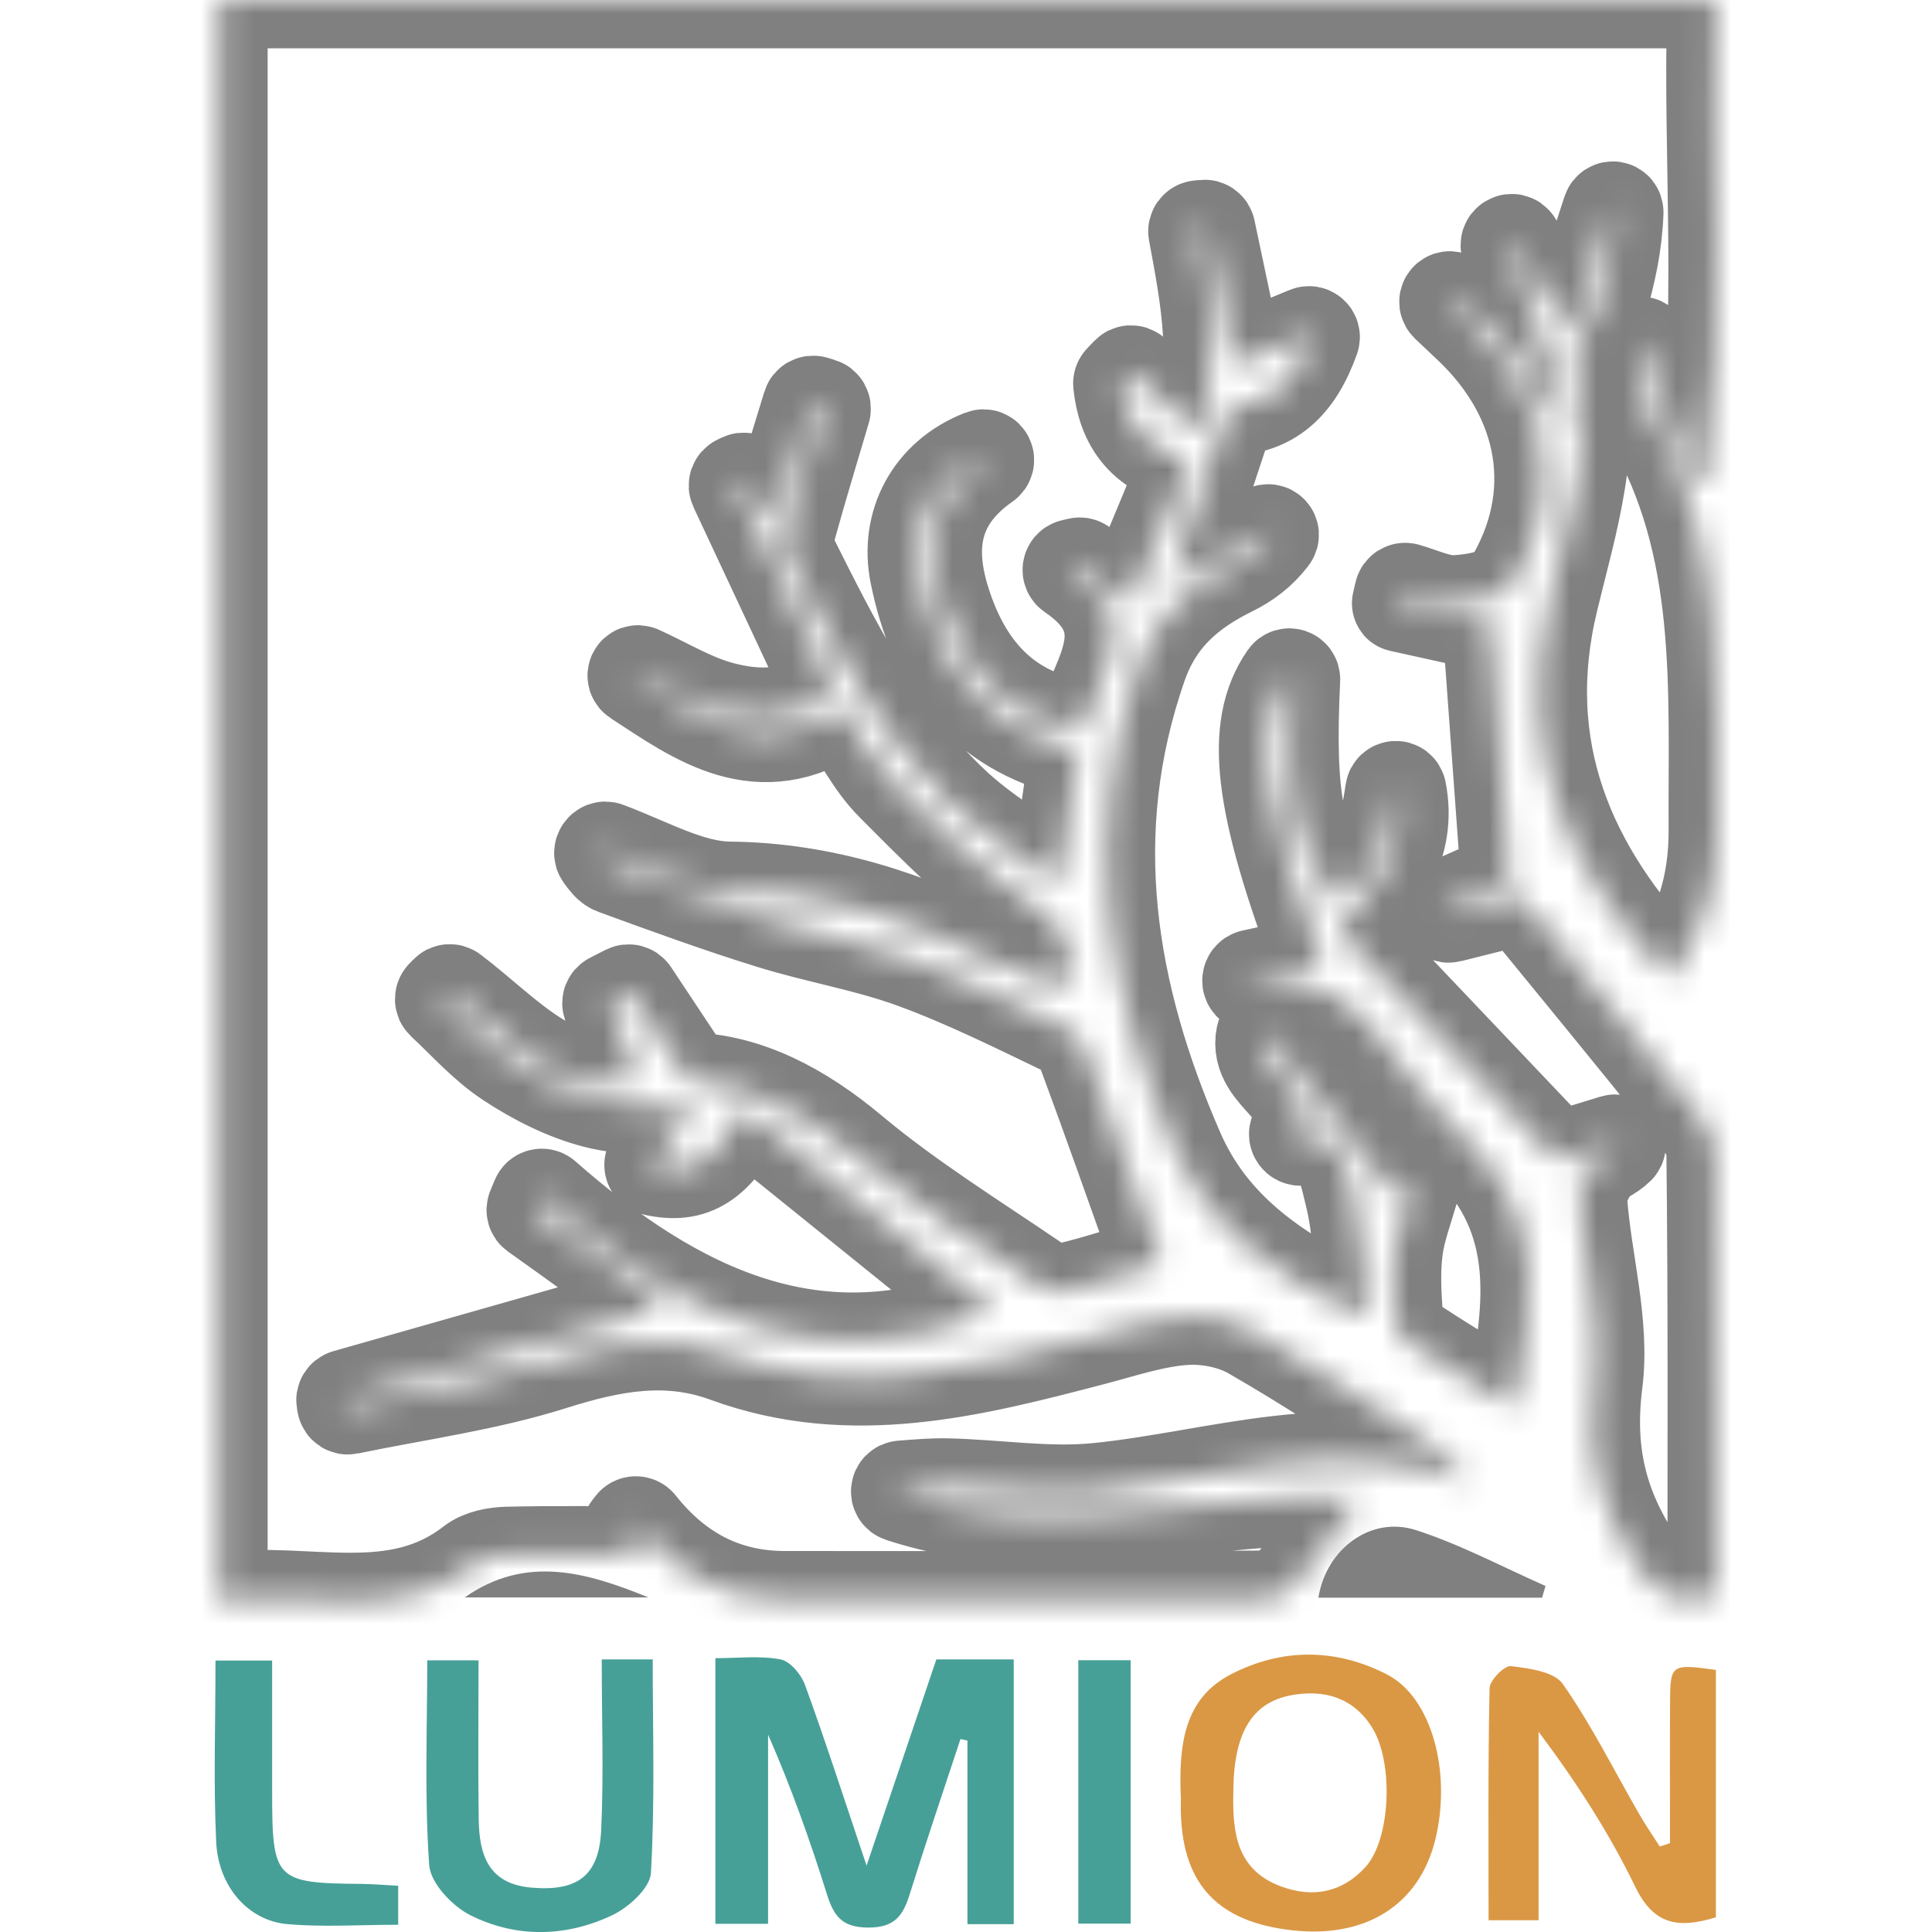 <svg width="72" height="72" viewBox="0 0 72 72" fill="none" xmlns="http://www.w3.org/2000/svg">
<g clip-path="url(#clip0_2482_8820)">
<mask id="path-1-inside-1_2482_8820" fill="white">
<path d="M52.194 22.498C52.195 22.498 52.195 22.498 52.196 22.498C53.384 22.76 54.572 23.022 55.478 23.222C55.521 23.232 55.553 23.268 55.556 23.313C55.776 26.323 55.996 29.348 56.24 32.709C56.243 32.751 56.219 32.79 56.181 32.807C55.675 33.03 54.811 33.413 53.936 33.803C53.891 33.823 53.868 33.872 53.879 33.919C53.885 33.946 53.891 33.973 53.897 34C53.91 34.054 53.964 34.087 54.017 34.073C54.98 33.832 55.932 33.593 56.602 33.425C56.64 33.415 56.68 33.428 56.704 33.458C58.877 36.12 60.981 38.668 63.042 41.252C63.431 41.742 63.895 42.365 63.902 42.931C63.965 48.385 63.942 53.839 63.941 59.338C63.941 59.383 63.912 59.422 63.87 59.434C62.58 59.803 61.825 59.519 61.023 58.327C59.585 56.195 59.087 54.124 59.417 51.515C59.693 49.331 59.01 47.036 58.845 44.785C58.812 44.314 59.096 43.745 59.402 43.354C59.596 43.107 59.97 43.003 60.255 42.721C60.321 42.656 60.255 42.564 60.167 42.591C59.525 42.788 58.866 42.99 58.075 43.231C58.039 43.243 58 43.232 57.974 43.205C55.367 40.463 52.666 37.617 49.923 34.729C49.886 34.69 49.886 34.63 49.922 34.591C51.419 32.982 52.498 31.486 52.106 29.489C52.086 29.383 51.945 29.391 51.929 29.498C51.702 31.065 51.317 32.548 49.852 33.501C49.809 33.529 49.751 33.518 49.72 33.477C48.277 31.564 47.934 29.777 48.145 25.319C48.15 25.223 48.031 25.177 47.975 25.257C46.685 27.12 47.024 29.918 49.226 35.768C49.248 35.825 49.214 35.889 49.154 35.902C48.356 36.077 47.565 36.247 46.686 36.438C46.592 36.459 46.574 36.595 46.657 36.643C46.752 36.698 46.821 36.734 46.879 36.722C49.304 36.214 50.693 37.536 51.947 39.377C52.825 40.668 53.997 41.76 55.052 42.925C57.604 45.74 57.095 48.944 56.432 52.324C56.419 52.393 56.341 52.427 56.281 52.39C54.892 51.535 53.624 50.793 52.409 49.97C52.146 49.792 51.996 49.309 51.969 48.954C51.907 48.147 51.871 47.321 51.978 46.523C52.076 45.797 52.345 45.095 52.562 44.339C52.582 44.271 52.526 44.207 52.456 44.216C52.297 44.236 52.043 44.269 51.854 44.294C51.819 44.299 51.784 44.285 51.762 44.257C50.252 42.348 48.802 40.518 47.278 38.589C47.229 38.527 47.131 38.545 47.115 38.623C46.813 40.111 49.213 40.618 48.358 42.215C48.316 42.294 48.385 42.398 48.475 42.387C49.982 42.194 50.174 43.533 50.418 44.516C50.746 45.836 50.757 47.236 50.923 48.949C50.931 49.026 50.852 49.082 50.782 49.049C47.504 47.529 45.084 45.812 43.826 42.925C41.269 37.058 40.259 31.054 42.446 24.78C43.07 22.988 44.272 21.957 45.869 21.171C46.427 20.898 46.932 20.518 47.332 19.989C47.393 19.908 47.305 19.81 47.215 19.857C46.176 20.396 45.119 20.943 43.842 21.605C43.762 21.646 43.673 21.57 43.701 21.485C44.429 19.276 45.083 17.303 45.761 15.248C45.775 15.208 45.812 15.181 45.854 15.179C47.275 15.124 48.242 14.371 48.873 12.595C48.902 12.514 48.821 12.439 48.742 12.472C47.69 12.909 46.892 13.24 46.157 13.542C46.1 13.566 46.035 13.531 46.022 13.47C45.692 11.91 45.341 10.243 44.989 8.578C44.978 8.527 44.931 8.493 44.879 8.498C44.812 8.506 44.745 8.512 44.679 8.519C44.621 8.526 44.581 8.58 44.592 8.637C45.06 11.137 45.532 13.633 44.714 16.014C44.69 16.081 44.607 16.102 44.554 16.055C43.761 15.341 42.988 14.645 42.216 13.949C42.175 13.913 42.114 13.915 42.076 13.955C41.99 14.045 41.904 14.134 41.819 14.225C41.8 14.245 41.79 14.274 41.793 14.302C41.94 15.724 42.628 16.73 44.214 17.115C44.274 17.13 44.309 17.195 44.285 17.253C43.562 18.995 42.862 20.678 42.145 22.409C42.12 22.471 42.042 22.491 41.99 22.449C41.368 21.955 40.833 21.531 40.3 21.106C40.276 21.087 40.245 21.08 40.215 21.087C40.138 21.105 40.06 21.123 39.983 21.142C39.898 21.163 39.881 21.277 39.954 21.327C42.68 23.181 41.049 25.103 40.353 27.079C40.337 27.124 40.291 27.152 40.244 27.145C37.539 26.747 36.014 25.065 35.2 22.694C34.5 20.656 34.542 18.728 36.693 17.226C36.788 17.16 36.726 17.019 36.618 17.061C34.745 17.788 33.843 19.542 34.212 21.375C34.876 24.675 36.569 27.094 40.071 27.928C40.121 27.94 40.156 27.988 40.148 28.04C39.942 29.52 39.742 30.943 39.484 32.785C39.473 32.86 39.387 32.897 39.326 32.853C37.905 31.83 36.575 31.043 35.478 30.008C32.697 27.392 31.027 24.003 29.345 20.644C29.201 20.357 29.299 19.898 29.394 19.552C29.792 18.116 30.228 16.689 30.65 15.259C30.666 15.206 30.635 15.15 30.582 15.135C30.498 15.11 30.414 15.084 30.33 15.059C30.277 15.044 30.222 15.073 30.206 15.126C29.807 16.429 29.406 17.736 28.93 19.291C28.906 19.37 28.801 19.387 28.753 19.32C28.334 18.73 28.057 18.341 27.79 17.966C27.762 17.926 27.71 17.913 27.666 17.934C27.618 17.957 27.571 17.981 27.523 18.004C27.473 18.028 27.452 18.088 27.475 18.138C28.641 20.628 29.806 23.121 30.987 25.643C31.005 25.683 30.995 25.73 30.962 25.759C29.71 26.853 28.196 26.809 26.84 26.444C25.793 26.163 24.832 25.574 23.819 25.111C23.71 25.061 23.643 25.194 23.743 25.259C26.023 26.748 28.299 28.435 31.278 26.429C31.325 26.398 31.389 26.409 31.42 26.455C32.068 27.432 32.556 28.429 33.297 29.173C34.86 30.742 36.432 32.369 38.258 33.577C39.462 34.374 40.156 35.048 39.774 36.709C39.761 36.767 39.7 36.8 39.645 36.781C38.724 36.462 37.761 36.222 36.894 35.789C33.829 34.253 30.706 33.201 27.185 33.164C25.695 33.147 24.213 32.286 22.595 31.679C22.498 31.643 22.411 31.766 22.471 31.849C22.619 32.051 22.746 32.228 22.915 32.29C24.839 32.993 26.766 33.697 28.724 34.305C30.486 34.853 32.33 35.153 34.059 35.786C35.998 36.492 37.855 37.422 39.721 38.316C40.051 38.475 40.348 38.885 40.479 39.245C41.425 41.798 42.326 44.365 43.258 46.977C43.277 47.031 43.248 47.09 43.193 47.107C42.275 47.389 41.038 47.812 39.77 48.113C39.39 48.202 38.855 48.009 38.509 47.774C36.215 46.211 33.835 44.739 31.715 42.965C29.819 41.375 27.824 40.339 25.708 40.275C25.675 40.274 25.645 40.257 25.627 40.23C24.845 39.054 24.175 38.044 23.509 37.038C23.481 36.996 23.425 36.981 23.38 37.004L22.807 37.297C22.762 37.32 22.741 37.372 22.758 37.419C23.081 38.323 23.406 39.225 23.724 40.118C23.744 40.174 23.709 40.236 23.65 40.248C20.698 40.839 18.909 38.588 16.821 37.007C16.781 36.977 16.725 36.981 16.69 37.018C16.642 37.067 16.595 37.116 16.547 37.165C16.508 37.205 16.51 37.27 16.551 37.309C17.354 38.054 18.089 38.897 18.99 39.49C19.978 40.142 21.089 40.708 22.227 40.998C23.313 41.278 24.488 41.211 25.713 41.278C25.792 41.282 25.834 41.373 25.786 41.437C25.263 42.132 24.816 42.724 24.341 43.356C24.299 43.413 24.328 43.495 24.397 43.511C25.805 43.826 26.657 43.296 27.636 41.409C27.665 41.352 27.74 41.336 27.789 41.376C30.874 43.867 33.902 46.306 36.908 48.733C36.967 48.781 36.953 48.874 36.883 48.903C30.5 51.539 25.184 48.965 20.258 44.633C20.206 44.588 20.125 44.606 20.099 44.67L19.939 45.054C19.921 45.097 19.935 45.147 19.973 45.174C20.716 45.706 21.462 46.232 22.196 46.773C22.962 47.337 23.721 47.911 24.625 48.589C24.692 48.638 24.672 48.742 24.593 48.765C20.588 49.905 16.75 50.996 12.913 52.087C12.864 52.1 12.833 52.15 12.842 52.2C12.85 52.242 12.857 52.283 12.865 52.325C12.876 52.379 12.929 52.414 12.983 52.403C15.524 51.876 18.126 51.529 20.587 50.75C22.786 50.056 24.863 49.658 27.078 50.468C31.725 52.172 36.243 51.007 40.761 49.823C41.883 49.529 43.009 49.147 44.153 49.071C44.988 49.016 45.961 49.205 46.68 49.621C48.873 50.882 50.987 52.282 53.103 53.674C53.661 54.039 54.153 54.501 54.636 55.039C54.706 55.118 54.62 55.237 54.521 55.199C49.908 53.437 45.42 55.122 40.889 55.574C39.057 55.757 37.179 55.448 35.322 55.403C34.758 55.388 34.194 55.44 33.606 55.485C33.498 55.493 33.478 55.643 33.581 55.676C39.317 57.558 45.051 55.54 50.478 55.812C50.557 55.815 50.6 55.906 50.553 55.97C49.796 56.998 49.082 58.03 48.28 58.984C48.01 59.306 47.478 59.581 47.065 59.584C41.128 59.618 35.19 59.599 29.256 59.602C26.999 59.602 25.198 58.648 23.776 56.855C23.735 56.803 23.656 56.803 23.615 56.855C23.579 56.903 23.542 56.95 23.505 56.998C23.48 57.032 23.478 57.078 23.501 57.113C23.712 57.433 23.922 57.754 24.135 58.074C24.184 58.149 24.3 58.113 24.299 58.024C24.299 57.974 24.258 57.935 24.209 57.935C22.446 57.934 20.68 57.911 18.917 57.95C18.479 57.96 17.953 58.058 17.623 58.315C14.754 60.548 11.47 59.242 8.288 59.645C8.228 59.653 8.174 59.606 8.174 59.545V0.1C8.174 0.045 8.219 0 8.274 0H63.832C63.888 0 63.934 0.047 63.932 0.103C63.75 6.025 64.36 11.961 63.511 17.867C63.505 17.911 63.471 17.945 63.428 17.952C63.345 17.966 63.263 17.98 63.181 17.994C63.134 18.002 63.088 17.975 63.071 17.931C62.476 16.335 61.882 14.735 61.202 12.911C61.163 12.806 61 12.834 60.996 12.945C60.984 13.302 60.972 13.562 61.02 13.808C61.139 14.398 61.237 15.037 61.534 15.545C64.348 20.36 63.957 25.646 63.984 30.91C63.996 32.959 63.461 34.672 62.301 36.348C62.265 36.399 62.191 36.405 62.147 36.36C58.352 32.41 56.435 27.89 57.765 22.363C58.475 19.418 59.426 16.539 58.723 13.413C58.582 12.786 59.374 11.985 59.601 11.226C59.918 10.162 60.152 9.072 60.193 7.914C60.197 7.801 60.05 7.778 60.015 7.885C59.572 9.244 59.117 10.635 58.576 12.289C58.55 12.37 58.44 12.383 58.395 12.31C57.625 11.044 57.021 10.056 56.423 9.075C56.396 9.029 56.336 9.014 56.29 9.041C56.287 9.043 56.283 9.045 56.28 9.047C56.24 9.071 56.222 9.119 56.237 9.164C56.947 11.273 57.654 13.38 58.365 15.49C58.381 15.538 58.359 15.589 58.315 15.611C58.23 15.653 58.145 15.694 58.061 15.736C58.011 15.76 57.95 15.74 57.926 15.69C57.025 13.841 56.037 12.068 54.074 11.172C53.975 11.127 53.9 11.246 53.978 11.32C54.27 11.596 54.562 11.871 54.853 12.147C57.695 14.86 58.322 18.518 56.328 21.779C56.028 22.269 54.982 22.446 54.266 22.489C53.653 22.527 53.02 22.214 52.392 22.033C52.338 22.017 52.282 22.051 52.27 22.106L52.183 22.484C52.181 22.491 52.187 22.498 52.194 22.498Z"/>
</mask>
<path d="M52.194 22.498C52.195 22.498 52.195 22.498 52.196 22.498C53.384 22.76 54.572 23.022 55.478 23.222C55.521 23.232 55.553 23.268 55.556 23.313C55.776 26.323 55.996 29.348 56.24 32.709C56.243 32.751 56.219 32.79 56.181 32.807C55.675 33.03 54.811 33.413 53.936 33.803C53.891 33.823 53.868 33.872 53.879 33.919C53.885 33.946 53.891 33.973 53.897 34C53.91 34.054 53.964 34.087 54.017 34.073C54.98 33.832 55.932 33.593 56.602 33.425C56.64 33.415 56.68 33.428 56.704 33.458C58.877 36.12 60.981 38.668 63.042 41.252C63.431 41.742 63.895 42.365 63.902 42.931C63.965 48.385 63.942 53.839 63.941 59.338C63.941 59.383 63.912 59.422 63.87 59.434C62.58 59.803 61.825 59.519 61.023 58.327C59.585 56.195 59.087 54.124 59.417 51.515C59.693 49.331 59.01 47.036 58.845 44.785C58.812 44.314 59.096 43.745 59.402 43.354C59.596 43.107 59.97 43.003 60.255 42.721C60.321 42.656 60.255 42.564 60.167 42.591C59.525 42.788 58.866 42.99 58.075 43.231C58.039 43.243 58 43.232 57.974 43.205C55.367 40.463 52.666 37.617 49.923 34.729C49.886 34.69 49.886 34.63 49.922 34.591C51.419 32.982 52.498 31.486 52.106 29.489C52.086 29.383 51.945 29.391 51.929 29.498C51.702 31.065 51.317 32.548 49.852 33.501C49.809 33.529 49.751 33.518 49.72 33.477C48.277 31.564 47.934 29.777 48.145 25.319C48.15 25.223 48.031 25.177 47.975 25.257C46.685 27.12 47.024 29.918 49.226 35.768C49.248 35.825 49.214 35.889 49.154 35.902C48.356 36.077 47.565 36.247 46.686 36.438C46.592 36.459 46.574 36.595 46.657 36.643C46.752 36.698 46.821 36.734 46.879 36.722C49.304 36.214 50.693 37.536 51.947 39.377C52.825 40.668 53.997 41.76 55.052 42.925C57.604 45.74 57.095 48.944 56.432 52.324C56.419 52.393 56.341 52.427 56.281 52.39C54.892 51.535 53.624 50.793 52.409 49.97C52.146 49.792 51.996 49.309 51.969 48.954C51.907 48.147 51.871 47.321 51.978 46.523C52.076 45.797 52.345 45.095 52.562 44.339C52.582 44.271 52.526 44.207 52.456 44.216C52.297 44.236 52.043 44.269 51.854 44.294C51.819 44.299 51.784 44.285 51.762 44.257C50.252 42.348 48.802 40.518 47.278 38.589C47.229 38.527 47.131 38.545 47.115 38.623C46.813 40.111 49.213 40.618 48.358 42.215C48.316 42.294 48.385 42.398 48.475 42.387C49.982 42.194 50.174 43.533 50.418 44.516C50.746 45.836 50.757 47.236 50.923 48.949C50.931 49.026 50.852 49.082 50.782 49.049C47.504 47.529 45.084 45.812 43.826 42.925C41.269 37.058 40.259 31.054 42.446 24.78C43.07 22.988 44.272 21.957 45.869 21.171C46.427 20.898 46.932 20.518 47.332 19.989C47.393 19.908 47.305 19.81 47.215 19.857C46.176 20.396 45.119 20.943 43.842 21.605C43.762 21.646 43.673 21.57 43.701 21.485C44.429 19.276 45.083 17.303 45.761 15.248C45.775 15.208 45.812 15.181 45.854 15.179C47.275 15.124 48.242 14.371 48.873 12.595C48.902 12.514 48.821 12.439 48.742 12.472C47.69 12.909 46.892 13.24 46.157 13.542C46.1 13.566 46.035 13.531 46.022 13.47C45.692 11.91 45.341 10.243 44.989 8.578C44.978 8.527 44.931 8.493 44.879 8.498C44.812 8.506 44.745 8.512 44.679 8.519C44.621 8.526 44.581 8.58 44.592 8.637C45.06 11.137 45.532 13.633 44.714 16.014C44.69 16.081 44.607 16.102 44.554 16.055C43.761 15.341 42.988 14.645 42.216 13.949C42.175 13.913 42.114 13.915 42.076 13.955C41.99 14.045 41.904 14.134 41.819 14.225C41.8 14.245 41.79 14.274 41.793 14.302C41.94 15.724 42.628 16.73 44.214 17.115C44.274 17.13 44.309 17.195 44.285 17.253C43.562 18.995 42.862 20.678 42.145 22.409C42.12 22.471 42.042 22.491 41.99 22.449C41.368 21.955 40.833 21.531 40.3 21.106C40.276 21.087 40.245 21.08 40.215 21.087C40.138 21.105 40.06 21.123 39.983 21.142C39.898 21.163 39.881 21.277 39.954 21.327C42.68 23.181 41.049 25.103 40.353 27.079C40.337 27.124 40.291 27.152 40.244 27.145C37.539 26.747 36.014 25.065 35.2 22.694C34.5 20.656 34.542 18.728 36.693 17.226C36.788 17.16 36.726 17.019 36.618 17.061C34.745 17.788 33.843 19.542 34.212 21.375C34.876 24.675 36.569 27.094 40.071 27.928C40.121 27.94 40.156 27.988 40.148 28.04C39.942 29.52 39.742 30.943 39.484 32.785C39.473 32.86 39.387 32.897 39.326 32.853C37.905 31.83 36.575 31.043 35.478 30.008C32.697 27.392 31.027 24.003 29.345 20.644C29.201 20.357 29.299 19.898 29.394 19.552C29.792 18.116 30.228 16.689 30.65 15.259C30.666 15.206 30.635 15.15 30.582 15.135C30.498 15.11 30.414 15.084 30.33 15.059C30.277 15.044 30.222 15.073 30.206 15.126C29.807 16.429 29.406 17.736 28.93 19.291C28.906 19.37 28.801 19.387 28.753 19.32C28.334 18.73 28.057 18.341 27.79 17.966C27.762 17.926 27.71 17.913 27.666 17.934C27.618 17.957 27.571 17.981 27.523 18.004C27.473 18.028 27.452 18.088 27.475 18.138C28.641 20.628 29.806 23.121 30.987 25.643C31.005 25.683 30.995 25.73 30.962 25.759C29.71 26.853 28.196 26.809 26.84 26.444C25.793 26.163 24.832 25.574 23.819 25.111C23.71 25.061 23.643 25.194 23.743 25.259C26.023 26.748 28.299 28.435 31.278 26.429C31.325 26.398 31.389 26.409 31.42 26.455C32.068 27.432 32.556 28.429 33.297 29.173C34.86 30.742 36.432 32.369 38.258 33.577C39.462 34.374 40.156 35.048 39.774 36.709C39.761 36.767 39.7 36.8 39.645 36.781C38.724 36.462 37.761 36.222 36.894 35.789C33.829 34.253 30.706 33.201 27.185 33.164C25.695 33.147 24.213 32.286 22.595 31.679C22.498 31.643 22.411 31.766 22.471 31.849C22.619 32.051 22.746 32.228 22.915 32.29C24.839 32.993 26.766 33.697 28.724 34.305C30.486 34.853 32.33 35.153 34.059 35.786C35.998 36.492 37.855 37.422 39.721 38.316C40.051 38.475 40.348 38.885 40.479 39.245C41.425 41.798 42.326 44.365 43.258 46.977C43.277 47.031 43.248 47.09 43.193 47.107C42.275 47.389 41.038 47.812 39.77 48.113C39.39 48.202 38.855 48.009 38.509 47.774C36.215 46.211 33.835 44.739 31.715 42.965C29.819 41.375 27.824 40.339 25.708 40.275C25.675 40.274 25.645 40.257 25.627 40.23C24.845 39.054 24.175 38.044 23.509 37.038C23.481 36.996 23.425 36.981 23.38 37.004L22.807 37.297C22.762 37.32 22.741 37.372 22.758 37.419C23.081 38.323 23.406 39.225 23.724 40.118C23.744 40.174 23.709 40.236 23.65 40.248C20.698 40.839 18.909 38.588 16.821 37.007C16.781 36.977 16.725 36.981 16.69 37.018C16.642 37.067 16.595 37.116 16.547 37.165C16.508 37.205 16.51 37.27 16.551 37.309C17.354 38.054 18.089 38.897 18.99 39.49C19.978 40.142 21.089 40.708 22.227 40.998C23.313 41.278 24.488 41.211 25.713 41.278C25.792 41.282 25.834 41.373 25.786 41.437C25.263 42.132 24.816 42.724 24.341 43.356C24.299 43.413 24.328 43.495 24.397 43.511C25.805 43.826 26.657 43.296 27.636 41.409C27.665 41.352 27.74 41.336 27.789 41.376C30.874 43.867 33.902 46.306 36.908 48.733C36.967 48.781 36.953 48.874 36.883 48.903C30.5 51.539 25.184 48.965 20.258 44.633C20.206 44.588 20.125 44.606 20.099 44.67L19.939 45.054C19.921 45.097 19.935 45.147 19.973 45.174C20.716 45.706 21.462 46.232 22.196 46.773C22.962 47.337 23.721 47.911 24.625 48.589C24.692 48.638 24.672 48.742 24.593 48.765C20.588 49.905 16.75 50.996 12.913 52.087C12.864 52.1 12.833 52.15 12.842 52.2C12.85 52.242 12.857 52.283 12.865 52.325C12.876 52.379 12.929 52.414 12.983 52.403C15.524 51.876 18.126 51.529 20.587 50.75C22.786 50.056 24.863 49.658 27.078 50.468C31.725 52.172 36.243 51.007 40.761 49.823C41.883 49.529 43.009 49.147 44.153 49.071C44.988 49.016 45.961 49.205 46.68 49.621C48.873 50.882 50.987 52.282 53.103 53.674C53.661 54.039 54.153 54.501 54.636 55.039C54.706 55.118 54.62 55.237 54.521 55.199C49.908 53.437 45.42 55.122 40.889 55.574C39.057 55.757 37.179 55.448 35.322 55.403C34.758 55.388 34.194 55.44 33.606 55.485C33.498 55.493 33.478 55.643 33.581 55.676C39.317 57.558 45.051 55.54 50.478 55.812C50.557 55.815 50.6 55.906 50.553 55.97C49.796 56.998 49.082 58.03 48.28 58.984C48.01 59.306 47.478 59.581 47.065 59.584C41.128 59.618 35.19 59.599 29.256 59.602C26.999 59.602 25.198 58.648 23.776 56.855C23.735 56.803 23.656 56.803 23.615 56.855C23.579 56.903 23.542 56.95 23.505 56.998C23.48 57.032 23.478 57.078 23.501 57.113C23.712 57.433 23.922 57.754 24.135 58.074C24.184 58.149 24.3 58.113 24.299 58.024C24.299 57.974 24.258 57.935 24.209 57.935C22.446 57.934 20.68 57.911 18.917 57.95C18.479 57.96 17.953 58.058 17.623 58.315C14.754 60.548 11.47 59.242 8.288 59.645C8.228 59.653 8.174 59.606 8.174 59.545V0.1C8.174 0.045 8.219 0 8.274 0H63.832C63.888 0 63.934 0.047 63.932 0.103C63.75 6.025 64.36 11.961 63.511 17.867C63.505 17.911 63.471 17.945 63.428 17.952C63.345 17.966 63.263 17.98 63.181 17.994C63.134 18.002 63.088 17.975 63.071 17.931C62.476 16.335 61.882 14.735 61.202 12.911C61.163 12.806 61 12.834 60.996 12.945C60.984 13.302 60.972 13.562 61.02 13.808C61.139 14.398 61.237 15.037 61.534 15.545C64.348 20.36 63.957 25.646 63.984 30.91C63.996 32.959 63.461 34.672 62.301 36.348C62.265 36.399 62.191 36.405 62.147 36.36C58.352 32.41 56.435 27.89 57.765 22.363C58.475 19.418 59.426 16.539 58.723 13.413C58.582 12.786 59.374 11.985 59.601 11.226C59.918 10.162 60.152 9.072 60.193 7.914C60.197 7.801 60.05 7.778 60.015 7.885C59.572 9.244 59.117 10.635 58.576 12.289C58.55 12.37 58.44 12.383 58.395 12.31C57.625 11.044 57.021 10.056 56.423 9.075C56.396 9.029 56.336 9.014 56.29 9.041C56.287 9.043 56.283 9.045 56.28 9.047C56.24 9.071 56.222 9.119 56.237 9.164C56.947 11.273 57.654 13.38 58.365 15.49C58.381 15.538 58.359 15.589 58.315 15.611C58.23 15.653 58.145 15.694 58.061 15.736C58.011 15.76 57.95 15.74 57.926 15.69C57.025 13.841 56.037 12.068 54.074 11.172C53.975 11.127 53.9 11.246 53.978 11.32C54.27 11.596 54.562 11.871 54.853 12.147C57.695 14.86 58.322 18.518 56.328 21.779C56.028 22.269 54.982 22.446 54.266 22.489C53.653 22.527 53.02 22.214 52.392 22.033C52.338 22.017 52.282 22.051 52.27 22.106L52.183 22.484C52.181 22.491 52.187 22.498 52.194 22.498Z" stroke="#808080" stroke-width="3.6" mask="url(#path-1-inside-1_2482_8820)"/>
<path d="M32.295 69.525C33.243 66.723 34.063 64.298 34.895 61.841H37.779V71.709H36.054V64.867L35.794 64.809C35.158 66.739 34.503 68.666 33.898 70.605C33.65 71.397 33.335 71.838 32.356 71.835C31.374 71.832 31.071 71.4 30.817 70.593C30.187 68.583 29.48 66.595 28.624 64.643V71.694H26.66V61.796C27.501 61.796 28.318 61.695 29.086 61.841C29.447 61.909 29.86 62.401 30 62.793C30.762 64.882 31.444 66.999 32.295 69.528V69.525Z" fill="#47A097"/>
<path d="M44.004 66.95C43.925 64.98 44.145 63.292 45.87 62.398C47.773 61.413 49.788 61.419 51.7 62.408C53.358 63.264 54.108 66.054 53.487 68.568C52.887 70.991 50.899 72.245 48.152 71.936C45.423 71.63 44.105 70.263 44.01 67.635C43.998 67.332 44.01 67.026 44.01 66.947L44.004 66.95ZM45.962 66.825C45.931 68.296 46.087 69.685 47.727 70.296C48.929 70.746 50.027 70.529 50.89 69.575C51.826 68.541 51.945 65.696 51.141 64.393C50.446 63.264 49.357 62.952 48.127 63.175C46.629 63.451 45.962 64.628 45.962 66.825Z" fill="#DA9845"/>
<path d="M62.236 68.687C62.236 66.919 62.227 65.151 62.239 63.383C62.248 62.028 62.294 62.003 63.946 62.233C63.946 63.759 63.946 65.316 63.946 66.873C63.946 68.43 63.946 69.904 63.946 71.452C62.551 71.883 61.63 71.74 60.942 70.317C59.975 68.32 58.764 66.439 57.338 64.536V71.562H55.475C55.475 68.666 55.451 65.79 55.512 62.915C55.518 62.618 56.066 62.061 56.308 62.092C56.987 62.172 57.92 62.297 58.244 62.759C59.311 64.288 60.15 65.977 61.086 67.601C61.324 68.017 61.599 68.412 61.856 68.816C61.982 68.773 62.107 68.73 62.233 68.687H62.236Z" fill="#DA9845"/>
<path d="M22.432 61.842H24.325C24.325 64.5 24.411 67.158 24.258 69.801C24.224 70.367 23.423 71.089 22.805 71.379C21.089 72.193 19.232 72.227 17.531 71.376C16.855 71.037 16.044 70.18 15.996 69.51C15.815 67.005 15.922 64.475 15.922 61.875H17.834C17.834 63.876 17.813 65.834 17.84 67.791C17.858 69.107 18.183 70.205 19.804 70.346C21.499 70.492 22.325 69.926 22.404 68.204C22.502 66.139 22.425 64.069 22.425 61.845L22.432 61.842Z" fill="#47A097"/>
<path d="M14.84 70.271V71.73C13.409 71.73 12.047 71.825 10.701 71.706C9.252 71.577 8.132 70.308 8.056 68.635C7.952 66.417 8.031 64.193 8.031 61.884H10.142C10.142 63.517 10.142 65.166 10.142 66.818C10.142 70.054 10.267 70.18 13.439 70.207C13.883 70.21 14.329 70.25 14.843 70.277L14.84 70.271Z" fill="#47A097"/>
<path d="M40.185 61.872H42.137V71.688H40.185V61.872Z" fill="#47A097"/>
<path d="M57.465 59.541C54.688 59.541 51.91 59.541 49.133 59.541C49.42 57.736 51.075 56.476 52.773 57.024C54.431 57.559 55.991 58.397 57.597 59.104C57.554 59.251 57.511 59.397 57.468 59.541H57.465Z" fill="#808080"/>
<path d="M17.318 59.532C19.606 57.923 21.888 58.605 24.167 59.532H17.318Z" fill="#808080"/>
</g>
<defs>
<clipPath id="clip0_2482_8820">
<rect width="72" height="72" fill="white"/>
</clipPath>
</defs>
</svg>
